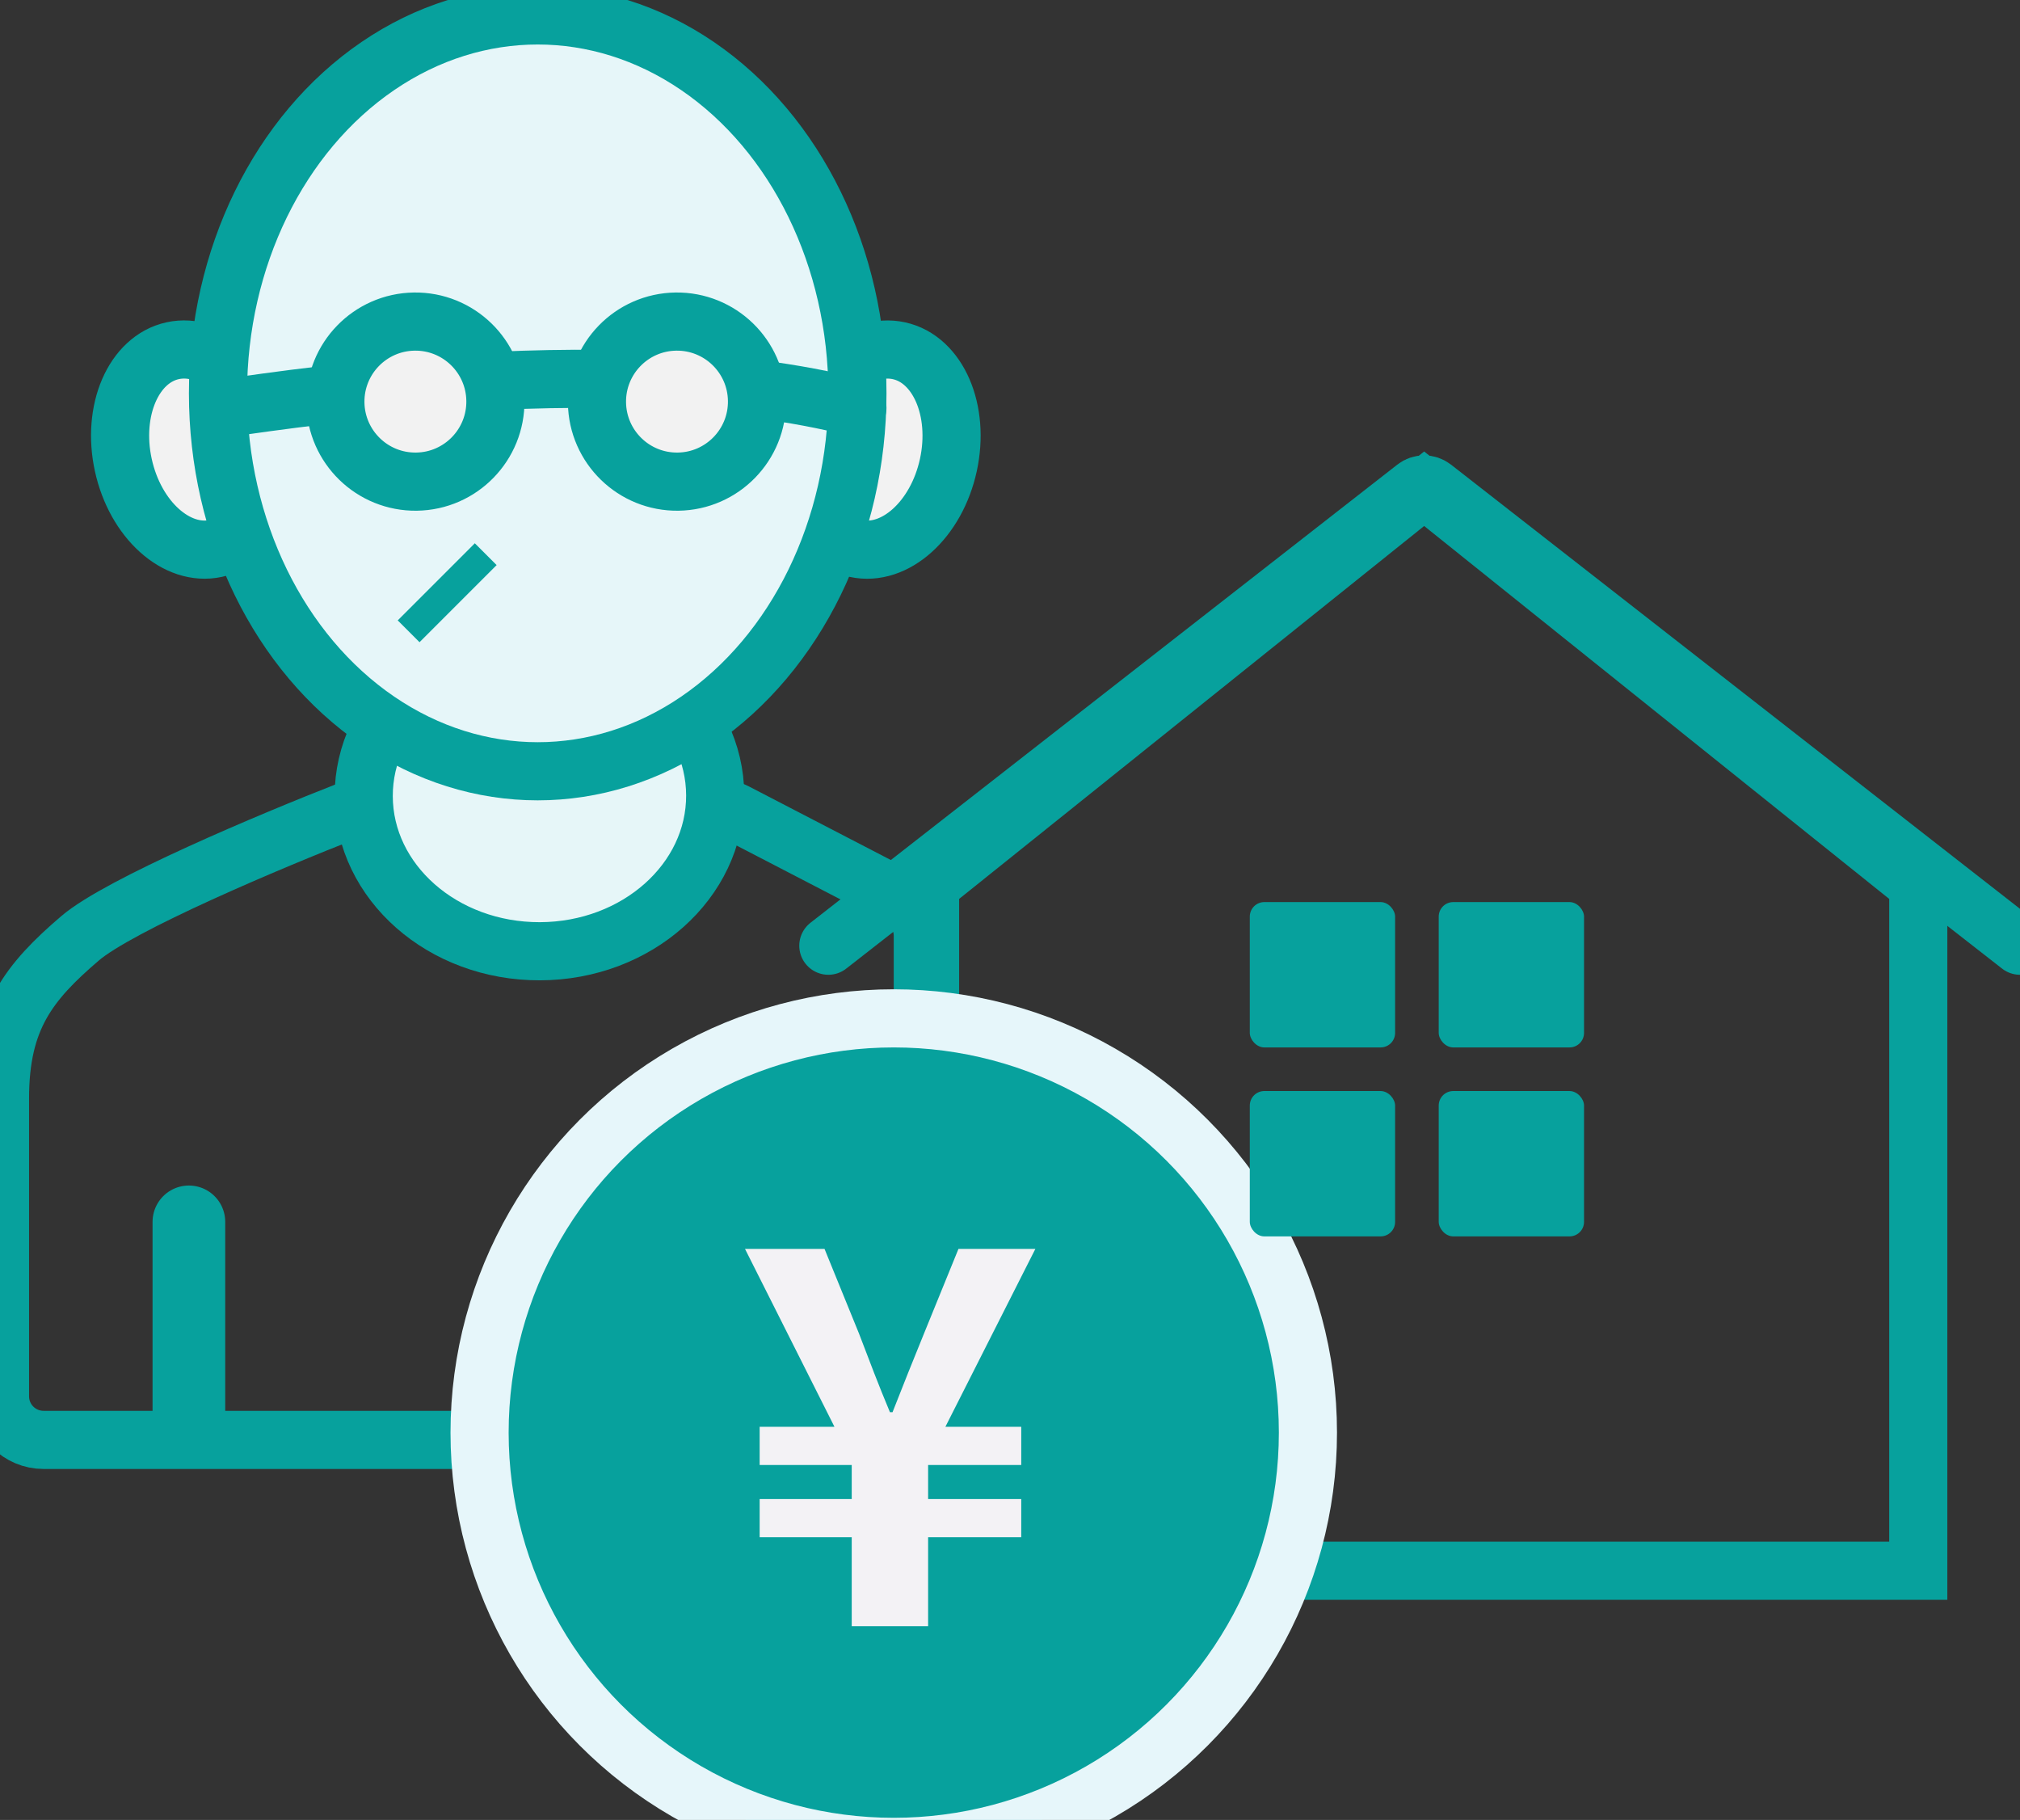 <svg width="131" height="118" viewBox="0 0 131 118" fill="none" xmlns="http://www.w3.org/2000/svg">
<rect x="0" y="0" width="131" height="118" fill="#333333" stroke="none"/>
<path d="M47.734 52.681L58.32 58.169C59.257 58.655 59.845 59.623 59.845 60.679V90.532C59.845 92.094 58.58 93.36 57.018 93.36H2.827C1.266 93.36 0 92.097 0 90.536V71.212C0 66.029 1.885 63.673 5.183 60.845C7.737 58.657 17.553 54.528 22.598 52.555C22.924 52.427 23.269 52.363 23.618 52.363H46.433C46.886 52.363 47.332 52.472 47.734 52.681Z" stroke="#07A19D" stroke-width="3.77" stroke-linecap="round"/>
<ellipse cx="12.601" cy="29.149" rx="4.712" ry="6.561" transform="rotate(-12.317 12.601 29.149)" fill="#F2F2F2" stroke="#07A19D" stroke-width="3.77"/>
<ellipse cx="4.712" cy="6.561" rx="4.712" ry="6.561" transform="matrix(-0.977 -0.213 -0.213 0.977 62.9 23.745)" fill="#F2F2F2" stroke="#07A19D" stroke-width="3.77"/>
<ellipse cx="10.079" cy="11.397" rx="10.079" ry="11.397" transform="matrix(-0.003 -1 -1 0.003 46.412 61.643)" fill="#E6F6F8" stroke="#07A19D" stroke-width="3.77"/>
<ellipse cx="34.871" cy="25.504" rx="20.734" ry="24.504" fill="#E6F6F9" stroke="#07A19D" stroke-width="3.77"/>
<path d="M14.607 26.446C15.55 26.446 39.111 22.205 55.604 26.446" stroke="#07A19D" stroke-width="3.77" stroke-linecap="round"/>
<circle cx="5.189" cy="5.189" r="5.189" transform="matrix(-1 0.014 0.014 1 32.055 20.778)" fill="#F2F2F2" stroke="#07A19D" stroke-width="3.77"/>
<path d="M31.5 35.932L26.5 40.932" stroke="#07A19D" stroke-width="2"/>
<circle cx="5.189" cy="5.189" r="5.189" transform="matrix(-1 0.014 0.014 1 49.02 20.778)" fill="#F2F2F2" stroke="#07A19D" stroke-width="3.77"/>
<path d="M12.25 79.223L12.25 91.475" stroke="#07A19D" stroke-width="4.712" stroke-linecap="round"/>
<path d="M124.403 57.379V101.842H60.316V57.379L92.359 31.689L124.403 57.379Z" stroke="#07A19D" stroke-width="3.77"/>
<path d="M53.719 61.317L91.779 31.611C92.12 31.345 92.598 31.345 92.939 31.611L130.999 61.317" stroke="#07A19D" stroke-width="3.77" stroke-linecap="round"/>
<circle cx="57.961" cy="92.888" r="26.86" fill="#07A19D" stroke="#E6F6FA" stroke-width="3.77"/>
<path d="M55.236 105.438V99.671H49.265V97.194H55.236V94.989H49.265V92.512H54.117L48.315 80.976H53.472L55.711 86.473C56.356 88.169 57.001 89.865 57.713 91.562H57.883C58.561 89.832 59.24 88.135 59.919 86.473L62.158 80.976H67.145L61.309 92.512H66.229V94.989H60.19V97.194H66.229V99.671H60.19V105.438H55.236Z" fill="#F3F2F5"/>
<rect x="81.051" y="58.489" width="9.424" height="9.424" rx="0.942" fill="#07A19D"/>
<rect x="93.303" y="70.741" width="9.424" height="9.424" rx="0.942" fill="#07A19D"/>
<rect x="93.303" y="58.489" width="9.424" height="9.424" rx="0.942" fill="#07A19D"/>
<rect x="81.051" y="70.741" width="9.424" height="9.424" rx="0.942" fill="#07A19D"/>
</svg>
